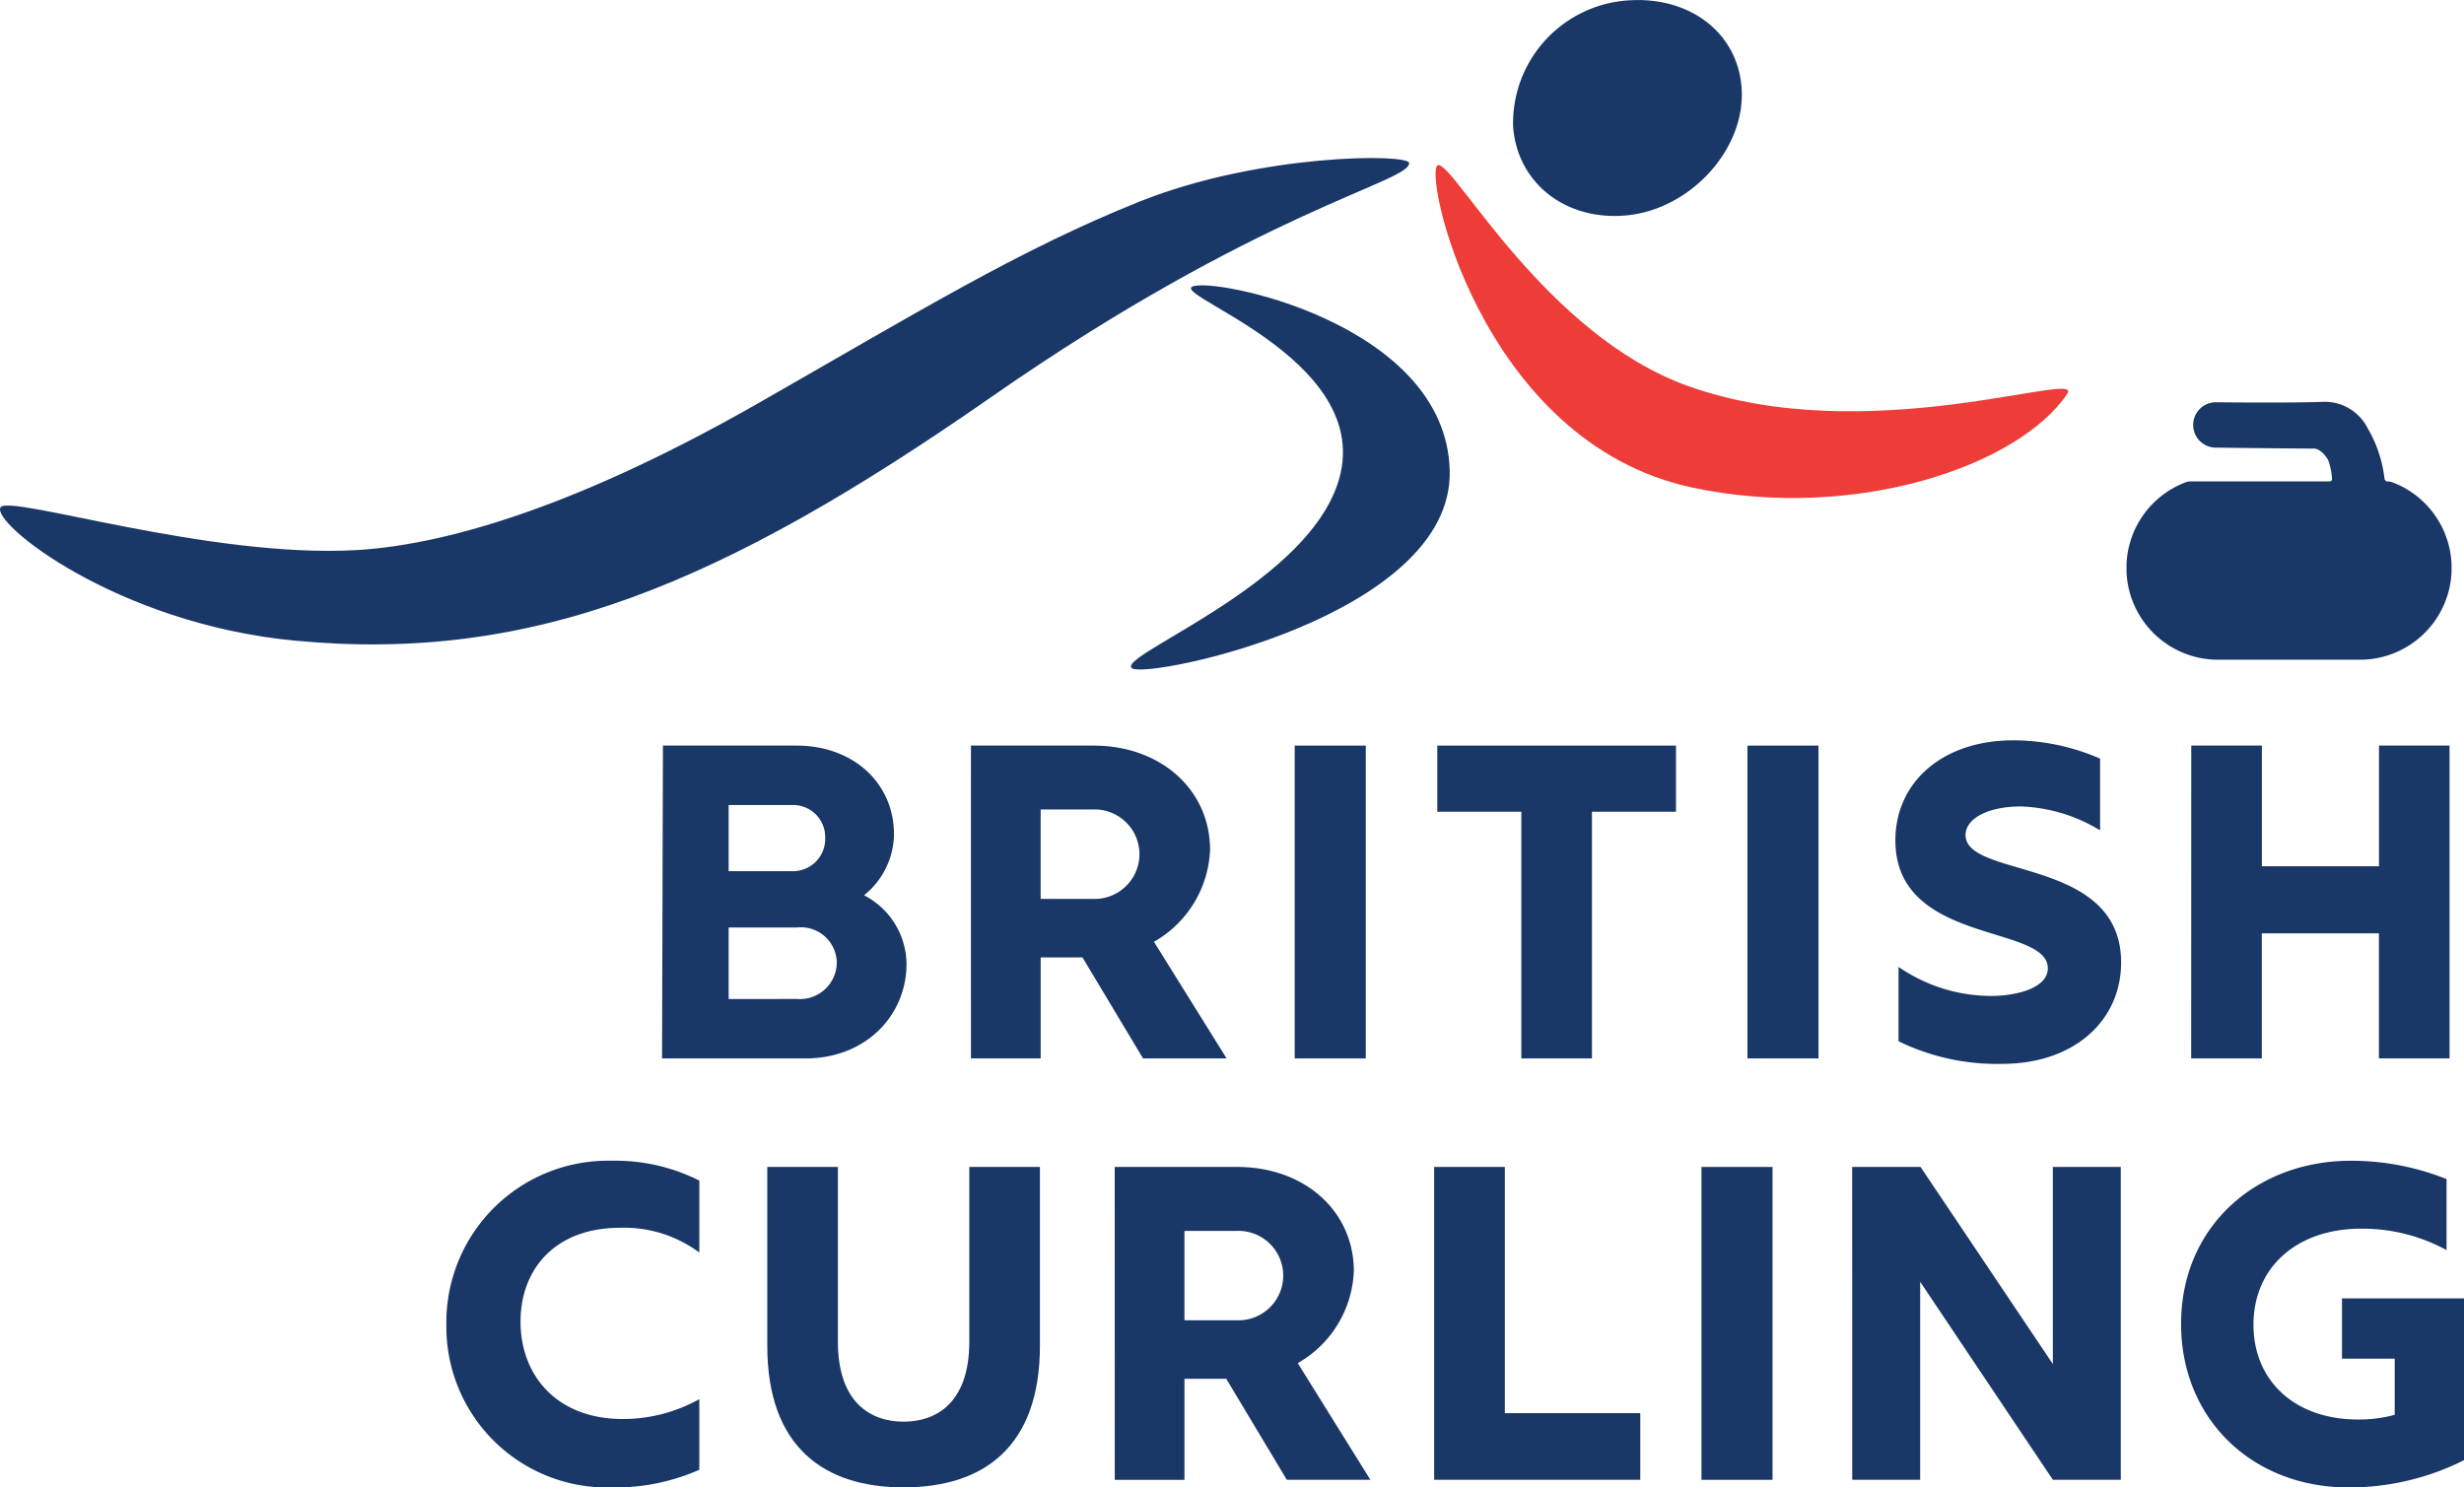 <svg id="SiteLogo" xmlns="http://www.w3.org/2000/svg" width="168.996" height="102.034" viewBox="0 0 168.996 102.034">
  <g id="Group">
    <path id="Path_1577" data-name="Path 1577" d="M132.583-120.825a2.533,2.533,0,0,0,2.728-2.453,2.463,2.463,0,0,0-2.728-2.452h-4.69v4.905Zm-.368-8.768a2.215,2.215,0,0,0,2.3-2.268,2.2,2.2,0,0,0-2.3-2.268h-4.322v4.536Zm-8.829-8.614h9.166c3.893,0,6.683,2.575,6.683,6.1a5.482,5.482,0,0,1-2.054,4.169,5.358,5.358,0,0,1,2.912,4.69c0,3.556-2.79,6.5-6.928,6.5h-9.84Z" transform="translate(-77.918 189.354)" fill="#1a3867"/>
    <path id="Path_1578" data-name="Path 1578" d="M189.2-127.692a3.074,3.074,0,0,0,3.219-3.066,3.074,3.074,0,0,0-3.219-3.065h-3.556v6.131Zm-8.338-10.515h8.4c4.66,0,8,3.066,8,7.143a7.6,7.6,0,0,1-3.847,6.315l4.982,8h-5.732l-4.154-6.928h-2.866v6.928h-4.782Z" transform="translate(-114.269 189.354)" fill="#1a3867"/>
    <path id="Path_1579" data-name="Path 1579" d="M241.177-116.748h4.874v-21.459h-4.874Z" transform="translate(-152.378 189.354)" fill="#1a3867"/>
    <path id="Path_1580" data-name="Path 1580" d="M273.5-133.67h-5.763v-4.537h16.37v4.537h-5.763v16.922H273.5Z" transform="translate(-169.158 189.354)" fill="#1a3867"/>
    <path id="Path_1581" data-name="Path 1581" d="M325.513-116.748h4.874v-21.459h-4.874Z" transform="translate(-205.663 189.354)" fill="#1a3867"/>
    <path id="Path_1582" data-name="Path 1582" d="M353.285-118.559v-5.1a11.232,11.232,0,0,0,6.346,1.993c1.624,0,3.893-.49,3.893-1.9,0-3.035-10.454-1.594-10.454-8.768,0-3.985,3.219-6.867,8.093-6.867a14.911,14.911,0,0,1,5.947,1.257v4.92a11.125,11.125,0,0,0-5.426-1.64c-2.268,0-3.8.828-3.8,1.962,0,3,10.668,1.472,10.668,8.737,0,4.016-3.249,6.958-8.154,6.958A15.374,15.374,0,0,1,353.285-118.559Z" transform="translate(-223.073 189.986)" fill="#1a3867"/>
    <path id="Path_1583" data-name="Path 1583" d="M408.186-138.207h4.843v8.277h8.032v-8.277H425.9v21.459h-4.844v-8.583h-8.032v8.583h-4.843Z" transform="translate(-257.896 189.354)" fill="#1a3867"/>
    <path id="Path_1584" data-name="Path 1584" d="M83.151-49.612a11.087,11.087,0,0,1,11.343-11.25A12.774,12.774,0,0,1,100.5-59.5v4.936a8.652,8.652,0,0,0-5.426-1.7c-4.476,0-6.836,2.851-6.836,6.437,0,3.694,2.483,6.683,7.02,6.683a10.791,10.791,0,0,0,5.242-1.364v4.844a14.139,14.139,0,0,1-5.977,1.21A11.019,11.019,0,0,1,83.151-49.612Z" transform="translate(-52.536 140.487)" fill="#1a3867"/>
    <path id="Path_1585" data-name="Path 1585" d="M142.929-47.435V-59.7h4.843v11.986c0,4.169,2.238,5.487,4.506,5.487s4.506-1.318,4.506-5.487V-59.7h4.844v12.262c0,6.958-3.878,9.718-9.35,9.718C146.837-37.717,142.929-40.476,142.929-47.435Z" transform="translate(-90.304 139.751)" fill="#1a3867"/>
    <path id="Path_1586" data-name="Path 1586" d="M215.987-49.182a3.074,3.074,0,0,0,3.219-3.066,3.074,3.074,0,0,0-3.219-3.065h-3.556v6.131ZM207.649-59.7h8.4c4.66,0,8,3.066,8,7.143a7.6,7.6,0,0,1-3.847,6.315l4.981,8h-5.732L215.3-45.166h-2.866v6.929h-4.782Z" transform="translate(-131.195 139.751)" fill="#1a3867"/>
    <path id="Path_1587" data-name="Path 1587" d="M267.152-59.7H272v16.891h9.289v4.568H267.152Z" transform="translate(-168.789 139.751)" fill="#1a3867"/>
    <path id="Path_1588" data-name="Path 1588" d="M316.949-38.238h4.874V-59.7h-4.874Z" transform="translate(-200.252 139.751)" fill="#1a3867"/>
    <path id="Path_1589" data-name="Path 1589" d="M345.021-59.7h4.69l9.074,13.519V-59.7h4.659v21.459h-4.659l-9.1-13.581v13.581h-4.659Z" transform="translate(-217.988 139.751)" fill="#1a3867"/>
    <path id="Path_1590" data-name="Path 1590" d="M406.288-49.673c0-6.652,5.119-11.189,11.648-11.189a17.64,17.64,0,0,1,6.56,1.257v4.874a12.033,12.033,0,0,0-5.855-1.471c-4.414,0-7.387,2.651-7.387,6.591,0,3.832,2.82,6.5,7.173,6.5a9.343,9.343,0,0,0,2.514-.322v-3.848h-3.617v-4.138h8.369v11.1a17.607,17.607,0,0,1-7.909,1.87C411.131-38.453,406.288-43.174,406.288-49.673Z" transform="translate(-256.697 140.487)" fill="#1a3867"/>
    <path id="Path_1591" data-name="Path 1591" d="M284.7-231.225c12.279,4.421,27.186-1.165,26.05.534-3.306,4.944-14.536,8.8-25.662,6.457-14.759-3.107-18.642-22.137-17.477-22.137S274.99-234.72,284.7-231.225Z" transform="translate(-168.957 257.694)" fill="#ee3c38"/>
    <path id="Path_1592" data-name="Path 1592" d="M96.645-247.337c-.034-.659-10.232-.66-18.483,2.64s-15.239,7.6-26.112,13.809c-11.764,6.722-20.973,9.709-27.575,10.1C14.364-220.2.637-224.619.04-223.722c-.7,1.051,7.932,7.98,20.163,9.145,16.311,1.554,29.286-3.827,47.77-16.7S96.712-246.034,96.645-247.337Z" transform="translate(0 258.522)" fill="#1a3867"/>
    <path id="Path_1593" data-name="Path 1593" d="M223.992-208.523c-3.644,6.049-14.369,10.1-13.235,10.834s22.01-3.589,21.779-13.552c-.236-10.159-16.371-13.334-17.667-12.627C213.532-223.14,229.691-217.982,223.992-208.523Z" transform="translate(-133.106 243.536)" fill="#1a3867"/>
    <path id="Path_1594" data-name="Path 1594" d="M289.636-262.351c-4.182.41-7.528-2.205-7.808-6.1a8.448,8.448,0,0,1,7.463-8.606c4.441-.5,7.95,2.06,8.212,6C297.779-266.93,294.034-262.782,289.636-262.351Z" transform="translate(-178.051 277.123)" fill="#1a3867"/>
    <path id="Path_1595" data-name="Path 1595" d="M414.4-196.727a1.046,1.046,0,0,0-.373-.066h-.024a.242.242,0,0,1-.172-.226,8.872,8.872,0,0,0-1.16-3.441,3.29,3.29,0,0,0-3.129-1.791c-2.3.084-7.274.027-7.274.027a1.556,1.556,0,0,0-1.556,1.556,1.556,1.556,0,0,0,1.556,1.556s4.778.061,6.739.064c.4,0,.892.564,1.006.905a4.791,4.791,0,0,1,.2.93c.053.433.036.415-.387.419h-9.277a1.046,1.046,0,0,0-.373.066,6.285,6.285,0,0,0-4.035,5.581v.584a6.285,6.285,0,0,0,6.276,6h9.738a6.286,6.286,0,0,0,6.276-6v-.585A6.286,6.286,0,0,0,414.4-196.727Z" transform="translate(-250.291 229.819)" fill="#1a3867"/>
  </g>
</svg>
